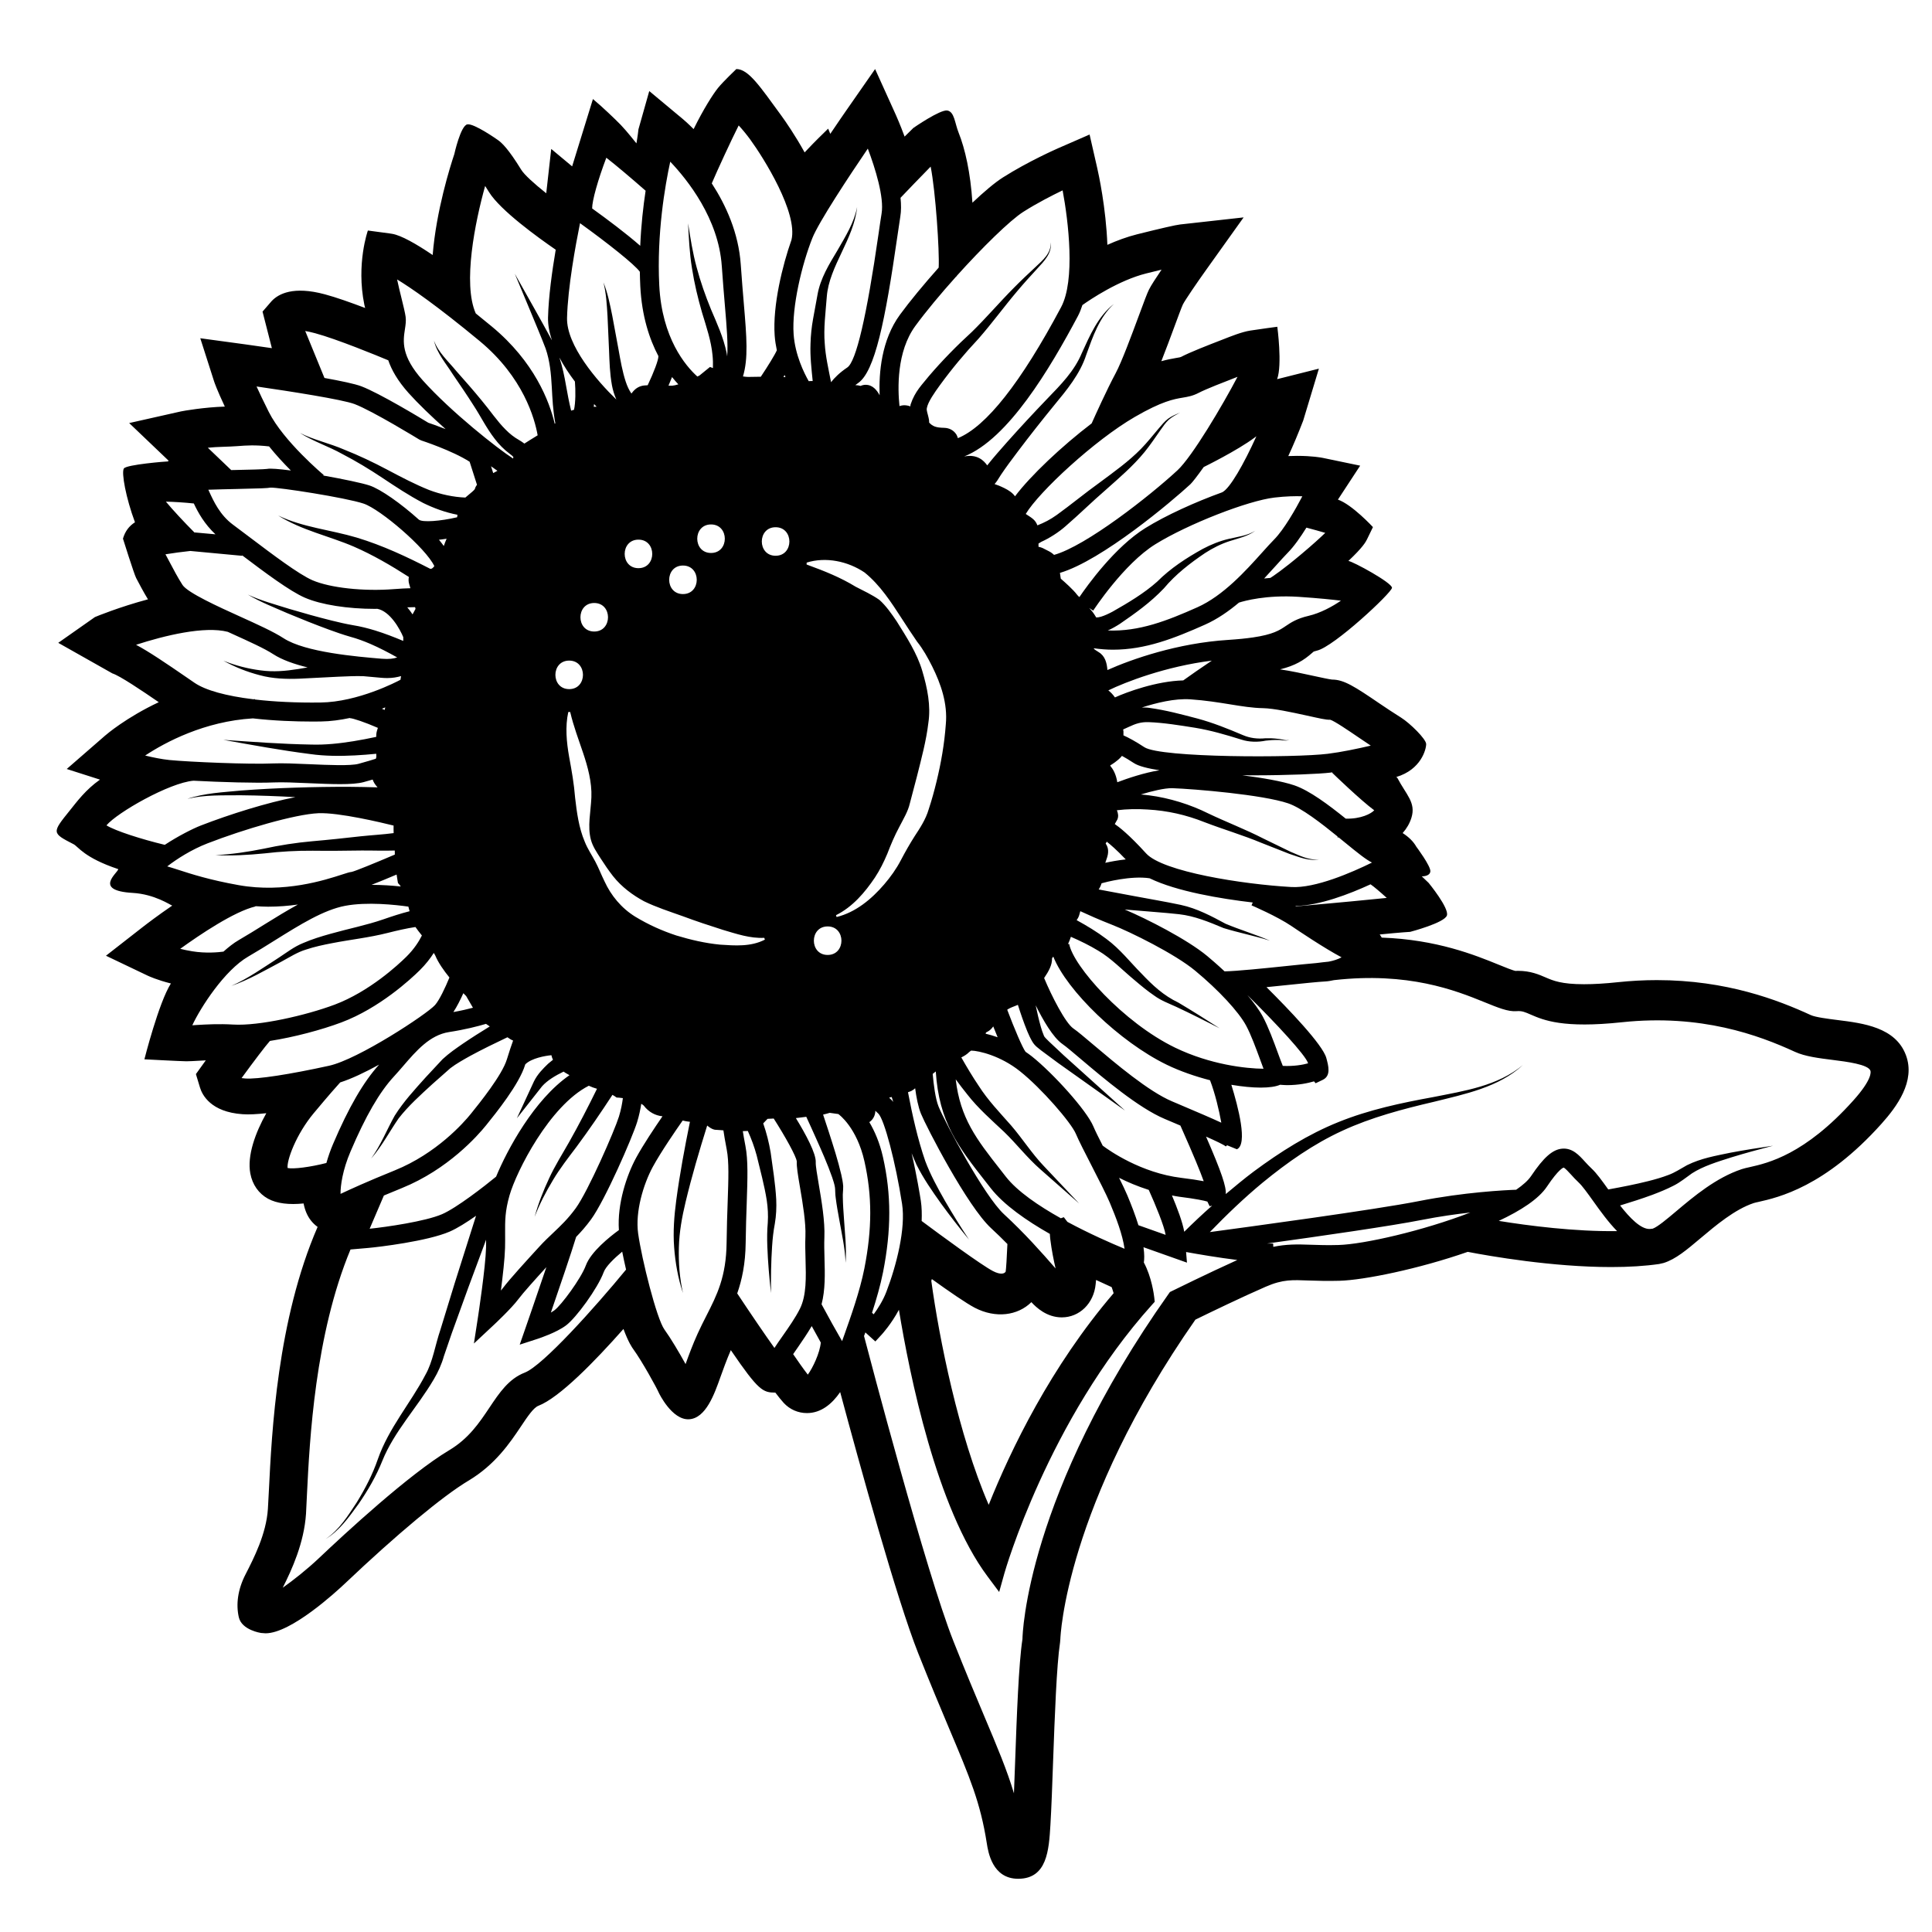 <?xml version="1.0" encoding="UTF-8"?>
<!-- Uploaded to: SVG Repo, www.svgrepo.com, Generator: SVG Repo Mixer Tools -->
<svg fill="#000000" width="800px" height="800px" version="1.1" viewBox="144 144 512 512" xmlns="http://www.w3.org/2000/svg">
 <path d="m649.09 423.63c-2.754-7.391-11.316-8.465-18.184-9.32-2.438-0.309-5.785-0.73-7.043-1.309-8.652-3.977-22.289-9.262-40.77-9.262-3.406 0-6.879 0.188-10.324 0.551-3.394 0.363-6.414 0.539-8.984 0.539-5.992 0-8.188-0.945-10.137-1.785-1.809-0.785-4.074-1.762-7.34-1.762-0.332 0-0.691 0.012-0.59 0.039-0.73-0.105-2.902-0.992-4.644-1.703-6.195-2.519-16.324-6.629-30.898-7.144-0.156-0.289-0.344-0.559-0.539-0.828 5.629-0.559 7.949-0.691 8.086-0.699 0 0 9.094-2.379 9.723-4.344 0.629-1.965-4.84-8.625-4.84-8.625-0.641-0.621-1.25-1.199-1.82-1.742 0 0 2.137 0.086 2.273-1.309 0.137-1.395-3.727-6.555-3.727-6.555-0.766-1.359-1.988-2.559-3.613-3.602 1.074-1.211 1.867-2.578 2.324-4.055 1.25-4.027-1.375-6.074-3.738-10.578-0.055-0.102-0.188-0.137-0.297-0.215 6.629-1.969 7.949-7.394 7.941-8.734-0.012-1.34-4.301-5.531-6.613-6.988s-4.004-2.59-5.656-3.707c-6.672-4.543-9.527-6.398-12.656-6.398h-0.02c-0.691-0.059-3.059-0.578-4.793-0.953-2.91-0.641-6.07-1.328-8.984-1.754 4.004-0.984 6.277-2.394 8.473-4.336 0.137-0.125 0.266-0.258 0.395-0.344 0-0.012 0.238-0.125 0.918-0.289 4.523-1.043 19.809-15.332 19.875-16.645 0.066-1.316-10.312-6.973-11.551-7.117 3.906-3.68 4.586-5.047 4.914-5.688l1.594-3.285s-5.512-5.969-9.281-7.285l5.894-8.996-9.879-2.055c-0.441-0.09-2.816-0.539-6.82-0.539-0.766 0-1.559 0.02-2.352 0.051 1.309-2.816 2.625-5.953 3.953-9.395l4.16-13.77-11.07 2.785c1.406-3.793 0.051-13.887 0.051-13.887s-4.852 0.645-7.144 1.008c-2.293 0.363-5.039 1.484-7.301 2.363-4.047 1.57-8.629 3.344-11.098 4.637-0.137 0.07-0.414 0.121-1.258 0.262-1.199 0.203-2.481 0.449-3.934 0.855 1.18-2.988 2.394-6.254 3.465-9.152 1.031-2.769 1.859-5.055 2.254-5.898 0.57-1.129 3.688-5.707 6.246-9.281l9.84-13.777-16.836 1.875c-1.18 0.133-5.019 1.012-11.426 2.613-2.684 0.676-5.356 1.668-7.844 2.785-0.363-9.824-2.352-18.895-2.684-20.332l-2.031-8.902-8.363 3.648c-0.316 0.141-7.898 3.465-14.621 7.734-2.188 1.395-5.019 3.805-8.062 6.68-0.527-7.969-1.91-14.176-3.688-18.633-0.984-2.457-1.082-5.477-2.969-5.793-1.891-0.316-8.988 4.613-8.988 4.613-0.57 0.535-1.387 1.344-2.328 2.297-1.211-3.273-2.242-5.57-2.332-5.773l-5.488-12.125-7.609 10.926c-0.734 1.055-2.324 3.359-4.266 6.242l-0.57-1.375-2.672 2.625c-0.543 0.539-1.965 1.965-3.559 3.672-2.469-4.449-4.984-8.133-6.379-10.031-5.34-7.281-8.469-12.062-11.719-12.062 0 0-3.445 3.273-4.828 4.973-1.379 1.699-3.91 5.691-6.492 10.941-1.621-1.621-2.715-2.539-2.816-2.625l-8.941-7.453-2.863 10.133c-0.141 1.414-0.535 3.727-0.535 3.727 0.008 0.008-2.688-3.391-4.184-4.926s-4.867-4.758-7.344-6.82l-5.512 17.844-5.543-4.621-1.32 11.75c-3.238-2.578-5.805-4.914-6.606-6.203-3.445-5.594-5.164-7.199-6.289-7.969 0 0-6.227-4.402-8.012-4.09s-3.457 7.894-3.457 7.894c-1.094 3.269-4.781 14.949-5.734 26.73-4.414-2.988-8.348-5.215-10.742-5.617l-0.676-0.105-5.75-0.77s-3.148 8.816-0.941 19.645c0.059 0.301 0.145 0.594 0.215 0.883-3.719-1.41-7.699-2.828-10.676-3.621-8.34-2.246-12.293-0.145-14.113 1.805l-2.402 2.777 2.473 9.684c-3.981-0.586-6.871-0.984-7.109-1.012l-11.863-1.613 3.652 11.406c0.133 0.402 0.766 2.258 2.852 6.707-5.402 0.156-11.023 1.137-11.613 1.273l-13.734 3.09 10.438 9.961c-0.055 0.07-0.105 0.137-0.152 0.207-0.414-0.012-10.969 0.828-11.688 1.863-0.719 1.039 0.551 7.875 2.938 14.262-1.562 0.992-2.606 2.371-3.184 4.336 0 0 2.941 9.387 3.5 10.449 0.871 1.652 1.926 3.664 3.129 5.637-7.566 2.016-13.629 4.516-14.051 4.695l-9.727 6.832 14.348 8.102c1.934 0.598 7.859 4.586 12.289 7.629-8.613 4.047-13.875 8.551-14.254 8.887l-10.133 8.816 8.812 2.816c-3.789 2.656-6.152 5.883-7.941 8.105-4.856 6.023-4.856 6.023 0.961 9.023 1.234 0.637 2.746 3.562 11.824 6.594-0.082 0.973-6.769 5.684 3.797 6.297 5.844 0.336 9.969 3.199 10.504 3.367-3.809 2.602-6.793 4.883-7.93 5.769l-9.633 7.516 11.027 5.266c0.309 0.145 2.519 1.168 6.184 2.086-3.219 5.027-7.023 20.098-7.023 20.098s9.859 0.523 11.117 0.523c0.887 0 2-0.07 3.32-0.145 0.562-0.031 1.18-0.07 1.832-0.102-0.141 0.195-0.293 0.402-0.441 0.609l-2.176 3.031 1.078 3.57c0.586 1.93 2.848 6.484 11.289 7.062 1.605 0.125 3.809 0 6.289-0.266-2.883 5.141-5.129 11.234-4.238 15.98 0.555 2.953 2.215 5.316 4.691 6.68 2.379 1.301 5.637 1.641 9.426 1.258 0.324 1.691 0.941 3.254 1.961 4.543 0.516 0.648 1.102 1.211 1.754 1.672-10.688 24.602-12.152 54.418-12.914 69.914-0.102 1.891-0.176 3.523-0.262 4.852-0.438 6.629-3.75 13.078-5.941 17.348-2.035 3.965-2.551 7.914-1.762 11.336 0.785 3.422 5.879 4.16 5.879 4.16l1.211 0.09c6.766 0 18.738-11.023 21.074-13.234 13.699-13 25.922-23.176 32.695-27.215 7.133-4.262 11.043-10.105 13.898-14.367 1.707-2.559 3.324-4.969 4.621-5.473 5.598-2.168 14.957-11.777 22.555-20.367 1.34 3.602 2.254 4.871 2.676 5.461 2.223 3.066 6.125 10.105 6.727 11.523 0 0 3.41 7.152 7.93 6.953 4.519-0.203 6.805-6.805 8.344-11.125 0.734-2.047 1.629-4.555 2.777-7.195 7.371 10.809 8.504 11.234 11.801 11.254 0.805 1.062 1.582 2.035 2.215 2.727 1.617 1.742 3.805 2.695 6.16 2.695h0.004c3.723 0 6.629-2.414 8.797-5.562 5.234 19.492 15.004 54.879 20.656 69.148 3.231 8.137 5.934 14.574 8.219 19.996 5.523 13.09 8.297 19.66 9.98 30.414 0.363 2.332 1.477 9.418 8.312 9.418h0.012c7.672-0.012 8.137-7.586 8.539-14.289 0.266-4.43 0.484-10.469 0.711-16.898 0.434-11.914 0.926-25.418 1.84-31.426l0.082-0.973c0.012-0.352 1.328-35.246 35.789-84.594 3.664-1.789 12.391-6.012 18.645-8.727 4.606-2.004 7.133-1.789 11.441-1.641 2.293 0.082 4.914 0.156 8.086 0.07 6.492-0.176 21.008-3.129 33.996-7.664 5.824 1.125 22.445 4.027 37.992 4.027 4.707 0 8.984-0.266 12.723-0.805l1.211-0.277c3.211-1.012 6.09-3.457 9.754-6.543 4.055-3.414 9.094-7.664 14.113-9.332 0.316-0.102 0.719-0.188 1.211-0.297 5.273-1.188 17.645-3.965 32.668-20.742 4.008-4.477 9.047-11.238 6.457-18.152zm-46.641 25.875c-3.789 0.797-7.609 1.426-11.355 3.273-1.867 1.031-3.25 1.988-4.969 2.609-1.684 0.648-3.492 1.16-5.316 1.621-3.473 0.875-7.027 1.559-10.602 2.211-1.652-2.312-3.09-4.316-4.434-5.562-0.645-0.598-1.203-1.219-1.734-1.789-1.562-1.723-3.305-3.664-5.996-3.465-2.559 0.188-4.953 2.293-8.281 7.25-0.816 1.211-2.207 2.43-3.965 3.641-2.938 0.102-13.785 0.641-25.789 3.012-11.586 2.293-45.723 6.906-55.383 8.207 4.422-4.574 9.055-9.023 13.969-13.09 6.535-5.356 13.504-10.262 21.145-13.766 7.672-3.543 15.941-5.727 24.273-7.672 8.195-2.047 17.141-3.82 23.578-9.742-6.711 5.578-15.547 6.856-23.84 8.508-8.414 1.535-16.914 3.324-24.992 6.586-8.125 3.254-15.527 7.961-22.496 13.121-2.555 1.91-4.984 3.953-7.426 5.984 0.176-1.879-1.078-5.719-5.223-15.23 2.664 1.18 4.695 2.144 5.238 2.609l0.348-0.309 2.586 1.055c2.949-1.27 0.352-11.23-1.465-17.086 2.871 0.484 5.562 0.746 7.793 0.746 2.227 0 4.004-0.258 5.133-0.754 0.613 0.039 1.25 0.102 1.82 0.102 3.109 0 5.594-0.539 7.168-1.004l0.418 0.504 1.895-0.906c2.231-1.074 1.512-3.699 0.938-5.805-0.984-3.562-10.066-13.008-15.852-18.758 1.727-0.168 3.602-0.363 5.613-0.574 4.172-0.43 7.965-0.828 9.934-0.934 0.754-0.039 1.551-0.176 2.344-0.352 19.68-2.227 32.184 2.715 39.781 5.805 3.656 1.484 6.352 2.609 8.609 2.418 1.461-0.117 2.262 0.266 3.769 0.918 3.391 1.465 8.531 3.688 24.18 2.016 20.934-2.211 36.18 3.406 45.816 7.844 2.664 1.23 6.394 1.691 9.996 2.144 3.734 0.473 9.383 1.18 10.004 2.852 0.121 0.332 0.5 2.293-4.527 7.898-12.883 14.379-22.676 16.582-27.387 17.645-0.906 0.195-1.637 0.371-2.18 0.551-6.848 2.281-12.707 7.234-17.418 11.199-2.402 2.023-4.863 4.098-6.176 4.574-0.242 0.031-0.504 0.051-0.746 0.082-2.379 0.117-5.309-2.902-7.906-6.227 2.871-0.875 5.75-1.789 8.602-2.84 1.84-0.699 3.68-1.438 5.5-2.371 1.84-0.898 3.531-2.324 4.934-3.293 2.984-1.93 6.762-3.066 10.383-4.223 3.672-1.133 7.391-2.137 11.109-3.109-3.816 0.562-7.621 1.16-11.418 1.875zm-29.906 20.75c-11.168 0.156-23.457-1.426-31.355-2.707 5.82-2.727 10.566-5.793 12.762-9.082 3.16-4.715 4.352-5.019 4.418-5.039 0.379 0.105 1.328 1.145 1.953 1.828 0.613 0.68 1.273 1.395 2.023 2.098 1.008 0.938 2.414 2.91 3.906 4.996 1.898 2.664 4 5.559 6.293 7.906zm-38.898-4.926c-12.434 4.82-28.25 8.434-34.949 8.609-2.938 0.09-5.344 0-7.453-0.07-3.531-0.137-6.469-0.145-9.812 0.559l-0.027-0.871c-0.488 0.012-1.023 0.012-1.594-0.012 14.082-1.949 32.938-4.656 41.176-6.289 4.5-0.883 8.836-1.492 12.66-1.926zm-171.14 12.238c-0.055-1.941-0.109-3.848-0.035-5.668 0.18-4.211-0.746-9.664-1.492-14.043-0.414-2.43-0.84-4.938-0.797-5.812 0.117-2.332-2.59-7.359-5.266-11.738 0.766-0.082 1.664-0.195 2.539-0.316 0.074-0.012 0.141-0.02 0.215-0.031 0.832 1.82 1.664 3.602 2.473 5.441 1.566 3.5 3.144 7.031 4.387 10.59 0.297 0.875 0.59 1.789 0.73 2.602 0.109 0.527 0.051 1.941 0.211 2.84 0.242 1.969 0.594 3.871 0.941 5.773 0.664 3.809 1.547 7.578 1.676 11.441 0.293-3.879-0.18-7.766-0.422-11.613-0.137-1.918-0.281-3.848-0.309-5.738-0.051-1.023 0.105-1.547 0.098-2.941-0.074-1.113-0.289-2.074-0.5-3.047-0.906-3.871-2.102-7.566-3.289-11.266-0.488-1.547-1.02-3.109-1.535-4.664 0.609-0.137 1.23-0.297 1.754-0.465 0.535 0.082 1.379 0.207 2.301 0.324v0.012c0.203 0.137 4.883 3.57 6.898 12.496 2.062 9.16 2.055 17.922-0.016 28.418-1.184 6-3.613 12.82-5.387 17.809-0.188 0.523-0.352 0.992-0.516 1.445-1.566-2.684-3.594-6.34-5.438-9.77 0.996-3.82 0.898-8.004 0.777-12.078zm-110.23-229.42c2.519 2.812 6.074 6.231 9.812 9.566-2.144-0.848-3.91-1.457-4.586-1.684-1.867-1.137-12.934-7.84-17.758-9.664-1.699-0.641-5.438-1.426-9.758-2.203l-5.098-12.445c0.664 0.109 1.527 0.293 2.637 0.59 5.789 1.562 16.559 6 19.371 7.176 0.867 2.527 2.461 5.398 5.379 8.664zm61.289-32.133c0.02 1.27 0.059 2.551 0.121 3.844 0.398 7.91 2.414 14.008 4.816 18.551h-0.023c0.047 0.938-1.199 4.242-2.836 7.684-0.66 0.02-1.25 0.074-1.707 0.211-1.234 0.359-1.977 1.152-2.606 1.988-0.613-0.898-1.098-1.926-1.492-3.117-0.891-2.691-1.395-5.621-1.93-8.613l-1.656-8.934c-0.605-2.961-1.195-5.984-2.332-8.797 0.742 2.938 0.898 5.949 1.082 8.953l0.402 9.047c0.117 3.004 0.195 6.098 0.77 9.27 0.223 1.215 0.613 2.504 1.16 3.769-5.047-4.867-13.238-14.316-13.059-21.637 0.195-8.047 2.273-19.316 3.441-25.09 7.254 5.223 14.496 10.957 15.848 12.871zm-12.641-16.777c-0.012-2.062 1.531-7.559 3.762-13.438 2.5 1.934 6.629 5.43 10.41 8.746-0.637 4.211-1.195 9.176-1.426 14.594-3.719-3.262-8.77-7.043-12.746-9.902zm12.277 95.332c-4.871 0-4.871-7.559 0-7.559s4.871 7.559 0 7.559zm-11.723 9.23c4.871 0 4.871 7.559 0 7.559-4.871-0.004-4.871-7.559 0-7.559zm-0.117-51.992c0.023-0.246 0.055-0.488 0.074-0.734 0.227 0.238 0.453 0.48 0.672 0.699-0.152 0.004-0.391 0.02-0.746 0.035zm-5-6.691c0.191 2.383 0.188 5.523-0.238 7.473-0.262 0.07-0.52 0.145-0.766 0.23-0.527-2.156-0.957-4.367-1.367-6.723-0.418-2.418-0.941-4.914-1.734-7.336 1.188 2.238 2.606 4.379 4.106 6.356zm-1.52 73.949c4.871 0 4.871 7.559 0 7.559-4.871-0.004-4.871-7.559 0-7.559zm-4.32 137.71c1.84-3.098 4.035-5.906 6.246-8.836 3.332-4.488 6.473-9.105 9.539-13.793 0.309 0.176 0.523 0.316 0.527 0.316l0.574 0.395 0.684 0.039c0.293 0.02 0.645 0.082 0.977 0.117-0.16 1.281-0.469 3.031-1.039 4.883-1.148 3.707-8.156 19.75-11.445 24.285-2.062 2.828-3.981 4.637-6.004 6.555-1.188 1.125-2.363 2.231-3.617 3.602-3.324 3.633-7.879 8.602-9.656 10.973-0.16 0.215-0.352 0.453-0.562 0.699 0.508-3.926 1.023-8.465 1.098-11.273 0.035-1.375 0.031-2.602 0.02-3.75-0.02-3.481-0.035-6 1.168-10.203 1.809-6.328 10.594-23.754 21.004-29.051 0.734 0.332 1.465 0.609 2.176 0.805-2.336 4.762-4.777 9.508-7.394 14.133-1.758 3.117-3.754 6.246-5.285 9.574-1.551 3.316-2.891 6.723-3.844 10.223 1.297-3.394 2.977-6.613 4.836-9.691zm-15.051-0.949c-3.09 2.539-10.453 8.266-14.309 9.941-4.465 1.93-14.898 3.414-19.195 3.859l3.769-8.805c1.414-0.598 2.992-1.25 4.793-1.98 12.195-4.949 20.059-13.863 22.27-16.602 2.637-3.266 8.812-10.914 10.363-16.043 0.016-0.051 0.031-0.09 0.047-0.137 1.617-1.621 5.269-2.273 6.922-2.418 0.105 0.414 0.211 0.816 0.414 1.211-0.422 0.363-0.898 0.691-1.316 1.074-1.359 1.309-2.769 2.727-3.707 4.613l-4.535 9.801 6.676-8.473c1.414-1.582 3.523-2.828 5.699-3.883 0.277 0.188 0.555 0.402 0.828 0.527 0.18 0.09 0.492 0.289 0.734 0.422-9.375 6.473-16.488 19.727-19.453 26.891zm-2.68-40.492c0.312 0.227 0.648 0.453 1.008 0.68-2.41 1.477-4.797 2.984-7.152 4.586-1.812 1.258-3.598 2.469-5.359 4.098l-4.469 4.801c-2.898 3.231-5.856 6.422-8.223 10.176-2.144 3.848-3.703 7.844-6.238 11.348 2.852-3.231 4.887-7.195 7.281-10.637 2.578-3.316 5.801-6.207 8.953-9.094l4.777-4.223c1.523-1.16 3.422-2.231 5.254-3.25 3.211-1.742 6.539-3.356 9.859-4.934 0.52 0.383 1.027 0.691 1.5 0.875-0.469 1.301-1.027 2.934-1.648 4.977-1.27 4.18-7.219 11.551-9.551 14.445-1.926 2.383-9.07 10.488-20.152 14.977-7.688 3.117-11.684 4.977-14.07 6.09-0.105 0.051-0.211 0.102-0.312 0.137-0.02-2.211 0.551-6.309 2.637-11.199 4.019-9.438 7.688-15.773 11.543-19.938 0.816-0.887 1.629-1.82 2.449-2.777 3.461-4.016 7.031-8.168 12.102-8.961 4.254-0.656 7.625-1.523 9.812-2.176zm-8.637-3.129c0.953-1.457 1.875-3.285 2.641-4.996 0.309 0.316 0.562 0.578 0.746 0.754l1.797 3.098c-1.438 0.379-3.176 0.785-5.184 1.145zm9.98-144.64c0.594 0.434 1.16 0.836 1.691 1.199-0.395 0.211-0.77 0.418-1.117 0.609zm15.102-39.457c-0.051 2 0.363 4.047 1.031 6.074-1.508-2.828-3.043-5.508-4.57-8.266l-5.269-9.375 4.137 9.926c1.344 3.289 2.805 6.664 4.031 9.895 1.113 3.219 1.445 6.637 1.633 10.172 0.168 3.047 0.309 6.359 0.941 9.609-0.051 0.055-0.105 0.109-0.156 0.172-1.406-5.945-5.387-16.438-16.676-25.789-1.449-1.203-2.867-2.352-4.258-3.473-3.496-7.91-0.176-24.242 2.488-33.773 0.312 0.473 0.648 1.012 1.023 1.617 2.988 4.852 13.07 12.105 17.68 15.277-0.961 5.68-1.898 12.43-2.035 17.934zm-18.102 6.285c11.574 9.594 14.586 20.602 15.352 24.965-1.5 0.918-2.648 1.629-3.516 2.195-0.523-0.398-1.031-0.719-1.406-0.938-1.352-0.762-2.453-1.641-3.586-2.785-2.242-2.227-4.106-5.062-6.348-7.727-2.168-2.648-4.418-5.203-6.672-7.738-2.121-2.602-4.777-4.922-5.949-8.098 0.789 3.359 3.176 6.031 4.957 8.871 1.918 2.801 3.828 5.594 5.621 8.434 1.805 2.766 3.309 5.859 5.535 8.734 1.074 1.422 2.481 2.863 3.965 3.953 0.453 0.336 0.734 0.586 0.957 0.816-0.012 0.152-0.059 0.297-0.051 0.449-4.086-2.606-16.496-12.398-23.965-20.742-5.801-6.481-5.199-10.383-4.719-13.523 0.176-1.133 0.336-2.207 0.191-3.301-0.141-1.043-0.605-2.941-1.125-5.055-0.324-1.301-0.789-3.199-1.137-4.852 3.629 2.199 10.598 6.981 21.895 16.34zm-33.172 16.688c4.727 1.785 17.035 9.324 17.16 9.402l0.539 0.246c0.086 0.031 8.148 2.656 12.797 5.637l1.953 6.109c-0.293 0.379-0.488 0.75-0.574 1.137-0.191 0.324-1.078 1.047-1.605 1.48-0.316 0.258-0.625 0.508-0.91 0.766-3.148-0.125-6.539-0.84-9.617-2.012-3.691-1.477-7.406-3.43-11.082-5.379-3.707-1.969-7.543-3.785-11.441-5.332-3.848-1.668-8.031-2.551-11.703-4.402 3.516 2.242 7.562 3.527 11.184 5.551 3.691 1.914 7.227 4.051 10.676 6.352 3.488 2.316 6.957 4.641 10.832 6.664 2.883 1.41 5.848 2.492 9.062 3.117-0.031 0.207-0.055 0.434-0.086 0.66-4.5 1.055-9.168 1.387-10.113 0.648l-0.004 0.004c-4.769-4.297-10.152-8.086-13.094-9.07-1.93-0.641-6.996-1.707-12.262-2.641l0.117-0.137c-0.105-0.09-10.672-8.953-14.566-16.738-1.457-2.902-2.492-5.106-3.231-6.727 8.684 1.258 22.723 3.438 25.969 4.664zm24.395 35.688c-0.312 0.715-0.559 1.387-0.742 1.926-0.418-0.551-0.789-1.09-1.285-1.656 0.691-0.07 1.355-0.168 2.027-0.27zm-23.754-0.289c-7.07-2.106-14.312-2.707-20.887-5.863 6.184 3.91 13.547 5.438 20.059 8.242 5.047 2.195 9.898 5.023 14.582 8.039-0.125 0.613-0.125 1.273 0.125 2.031 0.086 0.262 0.188 0.621 0.281 0.953-1.18 0.031-2.586 0.102-4.383 0.238-8.035 0.637-16.898-0.336-21.574-2.352-3.633-1.57-10.746-6.953-16.465-11.273-1.633-1.234-3.188-2.414-4.59-3.449-3.473-2.57-5.129-6.191-6.34-8.836-0.066-0.145-0.133-0.293-0.195-0.43 2.293-0.086 5.164-0.145 7.402-0.195 6.398-0.141 8.383-0.211 9.02-0.363 2.172-0.109 19.957 2.648 24.707 4.231 4.469 1.484 16.566 11.855 18.766 16.582-0.262 0.328-0.516 0.57-0.727 0.664-0.09 0.039-0.242 0.023-0.363 0.039-6.273-3.223-12.602-6.188-19.418-8.258zm15.512 18.887c-0.215 0.398-0.488 0.902-0.781 1.449-0.414-0.625-0.875-1.246-1.395-1.867 0.848-0.035 1.527-0.051 2.07-0.051 0.031 0.152 0.074 0.344 0.105 0.469zm-33.84 1.184c3.602 1.508 7.231 2.957 10.918 4.312 1.848 0.672 3.691 1.324 5.644 1.883 1.84 0.5 3.551 1.137 5.297 1.883 2.422 1.047 4.801 2.293 7.129 3.594-0.883 0.312-2.176 0.516-4.09 0.348-6.59-0.555-20.293-1.707-26.027-5.441-2.629-1.715-6.961-3.672-11.547-5.75-5.531-2.504-13.891-6.289-15.234-8.375-1.258-1.953-2.371-4.086-3.336-5.91-0.438-0.84-0.828-1.566-1.176-2.203 1.926-0.324 4.516-0.66 6.59-0.883l13.723 1.285 0.012-0.121c6.019 4.551 12.629 9.496 16.629 11.227 4.348 1.875 11.375 2.957 18.574 2.957 0.203 0 0.402-0.02 0.598-0.02 3.391 0.645 5.984 5.332 6.891 7.508v1.008c-2.445-1.027-4.902-1.98-7.453-2.769-1.91-0.586-3.926-1.094-5.894-1.406-1.844-0.316-3.734-0.762-5.602-1.219-3.754-0.934-7.496-1.98-11.227-3.09-3.699-1.168-7.488-2.168-11.012-3.797 3.359 2.008 7.027 3.414 10.594 4.981zm-4.965-44.25c1.906 2.371 3.934 4.543 5.777 6.383-3.09-0.402-5.512-0.605-6.324-0.418-0.734 0.117-4.906 0.207-8.258 0.281-0.438 0.012-0.82 0.02-1.234 0.023-1.547-1.48-4.07-3.894-6.191-5.918 2.519-0.277 5.359-0.23 7.934-0.434 2.273-0.18 4.644-0.34 8.297 0.082zm-14.207 23.297-5.684-0.516 0.043-0.039c-2.684-2.695-5.664-5.894-7.496-8.105 2.106 0.039 4.934 0.227 7.402 0.484 1.141 2.445 2.848 5.481 5.734 8.176zm3.266 25.844c0.387 0.176 0.75 0.344 1.148 0.523 4.402 1.996 8.566 3.875 10.871 5.379 2.352 1.531 5.594 2.656 9.129 3.527l-2.434 0.418c-3.371 0.539-6.637 0.832-10.004 0.363-3.344-0.422-6.688-1.281-9.871-2.559 3.008 1.672 6.242 2.961 9.629 3.84 3.371 0.926 7.039 1.066 10.484 0.922l10.316-0.523c2.195-0.086 4.508-0.211 6.613-0.145 1.742 0.168 3.402 0.316 4.82 0.434 0.543 0.047 1.059 0.07 1.551 0.07 1.449 0 2.625-0.223 3.668-0.523-0.074 0.48-0.125 0.812-0.156 0.973-0.953 0.516-11.25 5.906-21.18 6.031-6.465 0.086-12.312-0.207-17.375-0.797l-0.004-0.102c-0.156 0.004-0.309 0.031-0.465 0.035-7.148-0.871-12.641-2.359-15.582-4.379l-1.848-1.27c-5.727-3.941-10.258-7.004-13.621-8.785 7.582-2.465 18.141-5.027 24.309-3.434zm45.84 67.488c-2.172-0.238-4.887-0.434-7.742-0.441 1.961-0.766 4.273-1.719 6.641-2.727 0.121 0.898 0.223 1.48 0.238 1.547l0.125 0.707 0.48 0.535c0.078 0.086 0.168 0.234 0.258 0.379zm-4.109-47.469c-0.07 0.215-0.109 0.449-0.152 0.68-0.242-0.109-0.492-0.215-0.734-0.324 0.316-0.121 0.586-0.238 0.887-0.355zm-19.895 12.367c3.891 0.555 7.957 0.562 11.863 0.359 1.891-0.102 3.769-0.246 5.648-0.434l0.02 0.766c0.004 0.125-0.055 0.328-0.137 0.551-0.867 0.277-2.281 0.711-4.559 1.34-2.133 0.586-8.125 0.324-12.953 0.109-3.699-0.16-7.195-0.312-9.793-0.203-6.082 0.289-22.184-0.395-27.379-0.906-2.055-0.207-4.414-0.695-6.445-1.188 5.367-3.543 15.715-9.07 28.551-9.848 5.559 0.637 11.199 0.84 15.73 0.84 0.789 0 1.547-0.004 2.262-0.016 2.625-0.035 5.234-0.406 7.723-0.934l0.012 0.055c0.832 0.023 3.981 1.082 7.394 2.57-0.176 0.535-0.359 1.074-0.406 1.637-0.02 0.266-0.016 0.5-0.031 0.75-2.004 0.43-4.027 0.82-6.039 1.148-3.777 0.605-7.477 1.012-11.309 0.887-7.684-0.133-15.434-0.711-23.16-1.246 7.644 1.367 15.254 2.777 23.008 3.762zm-30.914 7.066c7.098 0.379 16.668 0.664 21.23 0.457 2.379-0.102 5.758 0.039 9.344 0.203 2.934 0.125 5.785 0.25 8.273 0.25 2.578 0 4.769-0.137 6.242-0.539 0.934-0.258 1.684-0.473 2.379-0.676 0.23 0.68 0.648 1.375 1.309 2.066-2.481-0.09-4.926-0.105-7.406-0.141-4.816-0.02-9.617 0.059-14.414 0.215-4.797 0.16-9.594 0.398-14.379 0.77-4.758 0.469-9.633 0.664-14.199 2.195 4.648-1.117 9.488-0.887 14.242-0.941 4.769 0.047 9.543 0.23 14.305 0.492 0.023 0 0.047 0.004 0.07 0.004-7.402 1.422-17.355 4.523-25.094 7.531-2.062 0.801-5.984 2.777-9.523 5.109-6.211-1.496-13.078-3.691-15.453-5.164 2.816-3.375 16.664-11.301 23.074-11.832zm3.727 16.594c9.582-3.719 23.184-7.719 29.363-7.981 5.461-0.223 16.812 2.504 19.926 3.273-0.016 0.648-0.004 1.316 0.016 2-2.797 0.371-5.691 0.527-8.691 0.84-4.383 0.488-8.508 0.941-12.871 1.316-4.316 0.383-8.672 1.059-12.883 1.98-4.195 0.84-8.465 1.496-12.773 1.691 4.312 0.223 8.645-0.016 12.965-0.449 4.289-0.504 8.52-0.742 12.809-0.711 4.254 0.059 8.727 0.004 12.938-0.055 2.832-0.02 5.789 0.105 8.805 0.004 0 0.359 0 0.719 0.016 1.074-5.332 2.277-10.543 4.402-11.445 4.594-0.559 0.051-1.203 0.262-2.484 0.676-4.606 1.492-15.371 4.984-27.441 2.832-7.703-1.375-12.5-2.926-16.008-4.062-1.094-0.352-2.062-0.664-2.938-0.91 2.555-1.973 6.402-4.449 10.699-6.113zm12.676 16.73-0.016-0.074c1.145 0.074 2.289 0.137 3.391 0.137 2.797 0 5.43-0.23 7.879-0.57-2.871 1.578-5.777 3.344-8.766 5.211-2.289 1.426-4.59 2.867-6.902 4.203-1.355 0.781-2.715 1.867-4.062 3.062-1.281 0.172-4.629 0.508-8.277-0.09-1.184-0.195-2.246-0.422-3.176-0.656 5.16-3.723 14.332-9.914 19.93-11.223zm-1.883 13.266c2.363-1.367 4.715-2.832 7.043-4.293 6.637-4.141 12.902-8.055 18.609-9.141 5.82-1.102 13.348-0.277 16.762 0.211 0.117 0.414 0.223 0.816 0.324 1.219-2.394 0.613-4.715 1.375-6.906 2.137-4.481 1.559-9.344 2.508-14.125 3.863-2.394 0.672-4.793 1.402-7.125 2.41-2.414 0.961-4.438 2.551-6.449 3.863-4.121 2.644-8.148 5.543-12.641 7.516 4.672-1.602 8.941-4.141 13.297-6.438 2.207-1.188 4.219-2.508 6.473-3.18 2.258-0.754 4.629-1.266 7.023-1.719 4.781-0.934 9.664-1.441 14.621-2.695 2.523-0.637 4.961-1.203 7.379-1.57 0.465 0.68 1.023 1.387 1.656 2.172 0.02 0.02 0.035 0.051 0.055 0.074-0.711 1.438-1.969 3.516-4.141 5.656-2.133 2.102-9.793 9.219-18.988 12.676-7.621 2.852-20.035 5.68-26.848 5.273-3.883-0.227-7.25-0.031-9.707 0.117-0.371 0.02-0.777 0.039-1.16 0.07 2.176-4.668 8.504-14.555 14.848-18.223zm5.719 22.375c6.484-1.012 13.664-2.934 18.922-4.902 10.125-3.797 18.449-11.523 20.758-13.801 1.629-1.605 2.832-3.188 3.75-4.621 0.125 0.246 0.316 0.484 0.418 0.734 0.781 1.875 2.238 3.941 3.727 5.777-1.137 2.766-2.672 6.012-3.82 7.301-2.16 2.414-20.359 14.395-28.082 16.086-10.484 2.301-18.992 3.613-22.199 3.375-0.371-0.031-0.699-0.059-0.984-0.105 3.156-4.324 6.332-8.527 7.512-9.844zm11.629 19.129c4.035-4.84 6.156-7.215 6.996-8.137 2.969-0.945 6.613-2.684 10.312-4.715-4.156 4.594-8.051 11.297-12.219 21.078-0.68 1.594-1.266 3.285-1.75 4.988-4.289 1.094-8.762 1.664-10.281 1.328-0.254-2.004 2.231-8.895 6.941-14.543zm-1.816 101.16c0.715-14.566 2.117-42.371 11.547-65.023l4.621-0.402c2.875-0.246 15.785-1.797 21.66-4.336 1.977-0.855 4.516-2.457 6.988-4.191l-5.668 17.891-3.777 12.309c-1.395 4.074-2.012 8.504-3.969 11.934-3.863 7.422-9.73 14.082-12.629 22.414-1.371 3.984-3.356 7.805-5.586 11.426-2.316 3.531-4.656 7.289-8.23 9.684 3.707-2.223 6.246-5.894 8.758-9.34 2.434-3.551 4.621-7.281 6.246-11.336 3.144-7.836 9.211-14.09 13.648-21.629 1.129-1.879 2.121-4.098 2.684-6.141l2.074-6.039 4.367-12.066 4.746-12.773c0 0.672 0.004 1.301-0.012 2.055-0.137 5.356-2.098 18.137-2.109 18.262l-1.109 7.195 5.316-4.969c0.191-0.176 4.613-4.316 6.445-6.762 1.316-1.754 4.566-5.356 7.438-8.504-2.469 7.32-5.356 15.617-5.394 15.742l-1.668 4.793 4.82-1.566c0.492-0.168 4.902-1.621 7.453-3.531 2.66-1.988 8.383-9.777 10-14.152 0.523-1.426 2.664-3.551 4.887-5.391 0.281 1.414 0.629 3.043 1.023 4.75-8.191 9.969-22.066 25.449-26.84 27.297-4.258 1.652-6.731 5.344-9.352 9.262-2.707 4.047-5.5 8.219-10.691 11.316-10.637 6.359-27.648 22.094-34.465 28.555-3.211 3.043-6.856 5.906-9.637 7.875 2.414-4.781 5.656-11.859 6.168-19.602 0.066-1.363 0.152-3.055 0.246-5.004zm82.672-70.164c-2.469 1.797-7.41 5.738-8.758 9.367-1.305 3.523-6.516 10.539-8.297 11.863-0.281 0.215-0.613 0.422-0.973 0.629 2.156-6.258 5.527-16.148 6.699-20.051 1.281-1.309 2.594-2.785 3.969-4.664 3.699-5.09 10.906-21.617 12.188-25.762 0.551-1.785 0.887-3.465 1.098-4.852 0.25 0.168 0.543 0.324 0.691 0.516 1.266 1.652 3.004 2.602 4.934 2.797-2.055 2.984-5.144 7.598-7.008 11.039-2.492 4.609-5.016 12.18-4.543 19.117zm8.973-16.734c2.152-3.965 6.207-9.848 7.926-12.297 0.656 0.168 1.293 0.266 1.93 0.332-1.402 6.906-2.695 13.816-3.629 20.812-0.543 4.098-0.875 8.277-0.559 12.438 0.309 4.133 1.031 8.227 2.336 12.121-0.902-3.996-1.195-8.098-1.078-12.141 0.105-4.047 0.832-8.02 1.777-11.965 1.629-6.82 3.629-13.566 5.723-20.27 1.32 1.113 2.07 1.145 2.523 1.145 0.191 0.02 0.535 0.039 1.047 0.07 0.211 0.02 0.48 0.039 0.73 0.059 0.168 1.16 0.438 2.816 0.887 5.129 0.613 3.168 0.457 7.672 0.238 13.926-0.109 3.148-0.238 6.711-0.281 10.734-0.105 9.023-2.543 13.816-5.367 19.367-0.762 1.496-1.535 3.023-2.273 4.644-1.367 3.004-2.422 5.894-3.231 8.137-1.699-3.078-3.949-6.867-5.598-9.148-2.066-2.852-6.019-18.617-6.973-25.469-0.797-5.742 1.371-12.988 3.871-17.625zm17.836-58.91c-3.965-0.383-7.812-1.289-11.594-2.43-3.762-1.238-7.356-2.84-10.902-4.992-3.68-2.273-6.402-5.617-8.113-9.332-0.891-1.797-1.566-3.602-2.465-5.281-0.867-1.637-2.031-3.336-2.777-5.223-1.602-3.75-2.125-7.934-2.555-11.617-0.289-3.699-0.887-7.09-1.602-10.957-0.664-3.785-1.074-7.918-0.215-11.812l0.504-0.016c0.898 3.82 2.215 7.246 3.438 10.898 1.199 3.562 2.352 7.719 2.18 11.734-0.168 3.961-1.078 7.629-0.133 11.211 0.473 1.777 1.508 3.285 2.578 4.953 1.047 1.637 2.152 3.246 3.293 4.711 2.273 2.871 5.234 5.043 8.188 6.641 3.184 1.57 6.805 2.731 10.305 3.981 3.508 1.309 7.074 2.488 10.645 3.621 3.578 1.055 7.195 2.297 10.934 2.106l0.176 0.473c-3.727 1.938-7.992 1.59-11.883 1.332zm14.719-103.06c-4.871 0-4.871-7.559 0-7.559s4.879 7.559 0 7.559zm2.078-47.398c0.105-0.168 0.207-0.332 0.312-0.5 0.082 0.188 0.156 0.398 0.23 0.574-0.172-0.031-0.352-0.055-0.543-0.074zm-2.324-10.965c0.098 1.359 0.312 2.656 0.574 3.914-0.516 1.184-2.352 4.172-4.246 7.008-1.203 0.016-2.387 0.031-3.352 0.051-0.395 0-0.871-0.055-1.375-0.133 1.422-4.793 0.992-10.242 0.227-19.27-0.25-2.988-0.539-6.402-0.812-10.359-0.578-8.438-3.965-15.816-7.684-21.531 1.316-3.133 5.34-11.836 7.129-15.352 0.883 0.934 2.023 2.309 3.019 3.664 3.648 4.992 12.707 19.496 10.973 26.668-2.352 6.648-5.016 17.367-4.453 25.34zm-14.016-18.445c0.277 3.988 0.562 7.43 0.82 10.438 0.516 6.051 0.848 10.211 0.613 13.531-0.055-0.312-0.086-0.629-0.152-0.941-0.84-4.125-2.613-7.91-4.133-11.496-1.48-3.617-2.797-7.344-3.809-11.156-1.043-3.805-1.656-7.723-2.266-11.656 0.191 3.965 0.387 7.957 1.031 11.914 0.621 3.965 1.543 7.871 2.672 11.75 1.176 3.871 2.414 7.5 2.769 11.254 0.121 1.152 0.145 2.297 0.109 3.426l-0.781-0.289-2.805 2.281c-0.156 0.082-0.367 0.176-0.539 0.258-3.125-2.82-9.395-10.156-10.098-24.188-0.684-13.695 1.535-26.426 2.91-32.754 4.582 4.812 12.793 15.086 13.656 27.629zm-2.848 76.07c-4.871 0-4.871-7.559 0-7.559 4.871 0.004 4.871 7.559 0 7.559zm-7.438 3.332c4.871 0 4.871 7.559 0 7.559s-4.871-7.559 0-7.559zm-3.836-47.676c0.328-0.742 0.641-1.508 0.941-2.277 0.574 0.727 1.133 1.359 1.672 1.934-0.625 0.191-1.184 0.324-1.605 0.352-0.332 0.027-0.672-0.012-1.008-0.008zm20.395 201.52c-0.332-1.715-0.539-2.941-0.699-3.953 0.488-0.012 0.938-0.02 1.324-0.051 0.945 2.074 1.754 4.281 2.348 6.484 0.945 3.914 2.062 7.992 2.672 11.895 0.293 1.98 0.402 3.953 0.273 5.945-0.188 2.035-0.195 4.211-0.121 6.258 0.152 4.152 0.516 8.266 0.969 12.367-0.035-4.121 0.02-8.258 0.293-12.348 0.137-2.066 0.344-4.016 0.734-6.062 0.359-2.098 0.457-4.262 0.363-6.387-0.238-4.301-0.918-8.289-1.48-12.469-0.449-2.621-1.082-5.164-1.969-7.691 0.418-0.414 0.82-0.836 1.145-1.199 0.457-0.02 1.043-0.051 1.641-0.082 3.043 4.762 5.992 10.055 6.109 11.375-0.066 1.359 0.266 3.406 0.863 6.898 0.707 4.152 1.582 9.32 1.426 12.988-0.086 1.93-0.023 3.965 0.031 6.031 0.137 4.707 0.277 9.582-1.484 13.109-1.18 2.363-2.977 4.922-4.559 7.184-0.848 1.199-1.586 2.262-2.195 3.211-2.402-3.356-6.258-9.012-9.863-14.453 1.258-3.613 2.172-7.824 2.238-13.359 0.047-3.984 0.172-7.508 0.281-10.617 0.219-6.594 0.383-11.336-0.34-15.074zm41.098-251.3c1.613-1.688 5.309-5.551 7.984-8.266 1.305 6.59 2.367 22.434 2.125 26.766-3.949 4.445-7.629 8.891-10.254 12.473-4.934 6.731-5.621 15.473-5.394 21.352-0.707-1.34-1.855-2.766-3.691-2.766-0.469 0-0.922 0.102-1.352 0.293-0.348-0.117-0.863-0.188-1.395-0.211 0.227-0.172 0.434-0.332 0.695-0.516 4.488-3.031 7.227-16.547 10.438-38.863 0.316-2.215 0.586-4.047 0.785-5.269 0.25-1.488 0.242-3.199 0.059-4.992zm93.316 116.52c-1.75 0.258-3.875 0.473-6.519 0.645-13.383 0.855-25.426 5.066-31.973 7.981-0.137-1.898-0.621-3.723-2.293-4.727-0.801-0.473-1.266-0.828-1.316-0.973 0.016-0.023 0.023-0.035 0.039-0.059 1.719 0.23 3.406 0.371 5.031 0.371 8.66 0 16.27-3.019 24.414-6.641 3.266-1.461 6.258-3.547 8.992-5.84 1.406-0.449 7.203-2.082 15.82-1.527 5.562 0.371 8.914 0.742 11.203 1.012-2.258 1.559-5.465 3.305-8.602 4.031-3.09 0.715-4.66 1.77-6.039 2.699-1.641 1.109-3.34 2.242-8.734 3.027v-0.004c-0.004-0.004-0.016 0.004-0.023 0.004zm32.219 45.797c-0.82 0.91-3.559 2.328-7.547 2.215-4.543-3.656-9.609-7.461-13.633-8.828-3.238-1.098-8.465-1.988-13.816-2.672 0.957 0.012 1.926 0.02 2.867 0.02 9.336 0 17.738-0.379 20.461-0.715 0.02 0 0.246-0.035 0.613-0.09l-0.105 0.105c0.324 0.328 7.633 7.375 11.16 9.965zm-51.141 97.406c-10.641-1.301-19.039-7.195-20.816-8.531-1.059-2.074-1.984-3.926-2.473-5.098-1.82-4.328-10.746-14.141-16.328-18.582-0.539-0.434-1.094-0.805-1.641-1.188-0.828-1.074-2.988-6.191-4.863-11.148 0.059-0.039 0.117-0.105 0.176-0.137 0.711-0.414 1.402-0.672 2.023-0.906 0.203-0.082 0.418-0.168 0.629-0.258 0.75 2.363 1.547 4.707 2.504 7.043 0.383 0.887 0.754 1.754 1.328 2.715 0.699 1.199 1.684 1.762 2.332 2.324l4.418 3.273 17.82 12.664-16.219-14.609-3.953-3.707c-0.66-0.672-1.25-1.168-1.367-1.613-0.289-0.648-0.559-1.484-0.797-2.312-0.52-1.828-0.953-3.738-1.355-5.668 1.918 3.879 4.594 8.539 7.106 10.281 0.996 0.691 2.75 2.188 4.949 4.047 6.047 5.117 15.184 12.852 22.121 15.785l1.723 0.73c0.812 0.344 1.637 0.699 2.457 1.043 0.09 0.188 0.145 0.332 0.246 0.551 3.293 7.402 5.047 11.707 5.93 14.188-1.531-0.297-3.477-0.582-5.949-0.887zm6.922 6.289 0.605 1.238 0.656-0.168c-2.523 2.223-4.984 4.535-7.394 6.926-0.402-2.469-1.898-6.402-3.254-9.621 0.625 0.105 1.215 0.258 1.859 0.332 4.602 0.574 6.656 1.035 7.527 1.293zm-85.969-11.781c-0.875-3.894-2.231-6.926-3.617-9.27 1.02-0.68 1.578-1.82 1.602-3.023 0.266 0.258 0.457 0.484 0.777 0.746 1.594 1.535 4.594 12.938 6.297 23.93 1.012 6.523-1.48 16.312-4.156 23.301-0.906 2.371-2.293 4.508-3.359 5.965l-0.441-0.402c1.137-3.5 2.215-7.227 2.918-10.758 2.207-11.211 2.199-20.617-0.02-30.488zm-12.289-63.633-0.16-0.48c4.422-2.215 7.664-6.035 10.324-9.992 1.328-2.023 2.363-4.121 3.289-6.324 0.871-2.277 1.918-4.766 3.129-7.012 1.219-2.352 2.328-4.172 2.816-6.258l1.879-7.141c1.195-4.758 2.488-9.531 3.043-14.254 0.684-4.484-0.242-9.168-1.641-13.844-1.375-4.625-4.125-8.848-6.766-13.074-1.379-2.035-2.848-4.133-4.578-5.668-1.965-1.387-4.266-2.43-6.297-3.492-3.969-2.422-8.07-4.082-12.992-5.879l0.023-0.504c5.062-1.582 10.891-0.379 15.336 2.613 4.172 3.371 7.098 7.965 9.785 12.098 1.371 2.098 2.727 4.219 4.141 6.246 1.594 1.984 2.863 4.297 4.012 6.578 2.258 4.539 4.125 9.809 3.598 15.324-0.379 5.231-1.258 10.23-2.457 15.16-0.598 2.465-1.266 4.902-2.062 7.305-0.797 2.781-2.449 5.211-3.723 7.16-1.309 2.066-2.457 4.066-3.648 6.34-1.195 2.312-2.766 4.504-4.445 6.457-3.352 3.902-7.566 7.414-12.605 8.641zm-2.371 10.055c-4.871 0-4.871-7.559 0-7.559s4.871 7.559 0 7.559zm57.211 55.863c-3.109-3.266-5.543-7.133-8.59-10.676-3.141-3.562-6.117-6.641-8.57-10.469-1.648-2.438-3.168-4.988-4.629-7.559 0.75-0.371 1.449-0.797 2.012-1.359 0.168-0.168 0.395-0.309 0.594-0.453 2.074 0.031 7.805 1.375 12.922 5.461 5.691 4.516 13.566 13.598 14.828 16.59 0.777 1.84 2.422 5.047 4.168 8.445 1.914 3.738 3.894 7.598 4.84 9.84 1.699 4.055 3.34 8.324 3.898 12.184-3.531-1.457-9.34-4.004-15.145-7.133l-0.957-1.238-0.781 0.289c-5.871-3.285-11.523-7.113-14.59-11.039l-1.395-1.789c-6.414-8.156-10.68-13.719-11.879-23.992 1.012 1.359 2.019 2.715 3.098 4.035 2.848 3.672 6.555 6.898 9.754 9.91 3.219 3.098 6.039 6.793 9.551 9.871l10.305 9.074zm-15.348-34.992c0.02-0.117 0.086-0.207 0.098-0.324 0.316-0.156 0.727-0.363 1.145-0.719 0.266-0.227 0.516-0.523 0.781-0.887 0.371 0.945 0.754 1.91 1.16 2.871-1.133-0.402-2.184-0.707-3.184-0.941zm-14.25 65.027c4.449 3.195 9.133 6.438 11.402 7.613 5.527 2.856 11.367 2.074 14.973-1.5 1.301 1.422 4.086 4.035 8.051 4.035 4.711 0 8.488-3.699 8.984-8.797l0.105-1.117 4.133 1.895c0.195 0.516 0.367 1.066 0.523 1.617-16.652 19.441-27.258 41.48-33.105 56.074-8.004-18.461-13.121-44.055-15.211-59.355 0.047-0.156 0.094-0.312 0.145-0.465zm19.566-1.984c-0.336 0.598-1.395 0.887-3.371-0.137-3.059-1.582-13.941-9.574-18.895-13.273 0.066-1.82 0.039-3.621-0.215-5.316-0.18-1.16-1.082-6.793-2.453-12.656 0.422 1.012 0.828 2.023 1.289 3.031 1.863 3.727 4.176 7.031 6.523 10.324 2.371 3.266 4.84 6.445 7.402 9.547-2.215-3.344-4.336-6.762-6.344-10.223-1.977-3.473-3.914-7.008-5.266-10.637-2.012-5.844-3.379-12.027-4.559-18.191 0.453-0.168 0.789-0.297 0.828-0.309l0.648-0.395s0.176-0.145 0.422-0.352c0.312 2.352 0.789 4.902 1.543 6.75 1.355 3.324 12.234 24.5 18.605 30.355 1.5 1.375 2.926 2.777 4.301 4.172-0.137 3.356-0.359 6.801-0.461 7.309zm-5.332-23.852 1.391 1.773c3.438 4.387 9.445 8.57 15.645 12.09 0.02 0.539 0.082 1.062 0.133 1.527 0.328 2.734 0.906 5.543 1.387 7.629-3.703-4.254-8.238-9.367-13.66-14.359-5.25-4.82-15.633-24.336-17.352-28.547-0.84-2.066-1.32-5.906-1.551-8.652 0.273-0.227 0.543-0.441 0.812-0.648 0.867 13.406 5.918 19.918 13.195 29.188zm-24.469-21.109c-0.23-0.297-0.465-0.559-0.699-0.766-0.156-0.125-0.242-0.227-0.379-0.344 0.059-0.02 0.133-0.07 0.195-0.082 0.172-0.039 0.312-0.082 0.48-0.117 0.133 0.438 0.266 0.875 0.402 1.309zm62.051 24.777c-0.52-1.23-1.301-2.871-2.203-4.676 2.246 1.145 4.898 2.262 7.871 3.211 1.762 3.894 4.106 9.602 4.469 11.914l-7.211-2.559c-0.82-2.656-1.848-5.309-2.926-7.891zm13.562-24.203-1.727-0.73c-6.227-2.625-15.008-10.066-20.828-14.988-2.348-1.988-4.195-3.551-5.336-4.336-2.117-1.465-5.754-8.609-7.734-13.359 1.254-1.844 2.137-3.465 2.098-5.211 0.051-0.117 0.191-0.289 0.336-0.457 3.57 9.004 17.582 22.59 30.074 28.656 3.582 1.734 7.562 3.09 11.461 4.102 1.367 3.582 2.394 7.961 2.988 11.246-2.438-1.133-6.019-2.668-11.332-4.922zm-0.922-14.965c-13.738-6.66-27.008-21.625-28.066-27.492l-0.316 0.059 0.109-0.242c0.207-0.434 0.453-1.043 0.664-1.699 2.484 1.09 4.941 2.277 7.231 3.672 3.465 2.031 6.379 5.125 9.734 7.898 1.633 1.387 3.305 2.781 5.129 4.019 1.797 1.328 3.953 2.106 5.824 2.973 3.848 1.797 7.664 3.727 11.473 5.668-3.602-2.312-7.203-4.594-10.891-6.781-3.965-1.891-6.836-4.586-9.809-7.723-2.953-2.957-5.617-6.453-9.301-9.168-2.504-1.891-5.144-3.477-7.863-4.969 0.262-0.367 0.492-0.766 0.648-1.238 0.133-0.395 0.223-0.762 0.324-1.137 1.863 0.863 5.012 2.281 8.387 3.594 4.836 1.883 16.676 7.719 22.043 12.172 6.219 5.152 11.516 10.863 13.504 14.551 1.301 2.418 2.641 6.082 3.723 9.023 0.336 0.938 0.637 1.734 0.891 2.414-4.621-0.039-14.078-1.07-23.438-5.594zm23.25-8.219c-1.008-1.867-2.469-3.82-4.082-5.707 7.586 7.457 15.426 15.949 16.051 17.996 0.012 0.031 0.016 0.059 0.023 0.09-1.367 0.383-3.727 0.816-6.695 0.68-0.371-0.918-0.863-2.223-1.285-3.387-1.129-3.098-2.547-6.945-4.012-9.672zm-10.133-11.996c-1.961-1.828-3.668-3.289-4.586-4.051-5.359-4.449-16.062-9.879-21.879-12.344l1.828 0.156c4.18 0.383 8.504 0.645 12.574 1.098 4.066 0.457 7.856 2.019 11.82 3.68 4.191 1.281 8.219 2.047 12.289 3.336-3.848-1.652-8.051-2.922-11.789-4.492-3.633-1.961-7.559-4.074-11.875-4.996-4.254-0.906-8.332-1.562-12.516-2.363l-9.227-1.727c0.328-0.492 0.586-1.043 0.766-1.637 1.027-0.293 7.766-2.07 12.727-1.328 7.144 3.496 18.906 5.43 27.332 6.422l-0.324 0.754c0.07 0.023 6.797 2.918 10.543 5.457 1.715 1.164 8.77 5.918 13.32 8.316-0.918 0.504-2.137 0.918-3.449 1.152-1.078 0.133-2.086 0.195-3.203 0.367-2.137 0.18-5.027 0.48-8.148 0.805-5.352 0.559-13.094 1.355-16.203 1.395zm-31.512-33.852c0.051-0.098 0.105-0.207 0.18-0.324 0.047-0.074 0.059-0.117 0.102-0.191 0.898 0.691 2.551 2.09 5.043 4.699-2.098 0.227-3.981 0.586-5.422 0.902 0.156-0.449 0.324-0.938 0.516-1.535 0.52-1.723 0.09-2.844-0.418-3.551zm20.559-43.25c-7.062 0.168-14.957 3.078-18.098 4.508-0.574-0.832-1.188-1.43-1.754-1.867 4.508-2.195 15.176-6.352 27.426-7.883-2.871 1.914-5.629 3.852-7.574 5.242zm41.219 41.625c0.516 0.418 1.02 0.832 1.496 1.219 3.547 2.902 5.754 4.676 7.305 5.426-5.356 2.641-15.09 6.863-21.398 6.481-12.906-0.727-34.051-4.055-38.457-8.902-4.59-5.055-7.262-7.082-8.297-7.773 0.004-0.012 0.016-0.031 0.02-0.047 0.012-0.02 0.016-0.039 0.023-0.059l0.648-1.148c0.328-0.84 0.18-1.598-0.141-2.414 2.66-0.324 5.461-0.379 8.137-0.195 5.246 0.297 10.156 1.395 15.125 3.371 5.019 1.926 10.137 3.422 15.035 5.465l7.457 2.934c2.5 0.801 5.144 1.996 7.824 1.41-2.684 0.367-5.164-1.008-7.586-1.996l-7.184-3.496c-4.781-2.453-9.801-4.359-14.586-6.644-4.781-2.383-10.281-4.098-15.672-4.801-0.734-0.098-1.465-0.152-2.203-0.23 3.012-0.91 6.242-1.691 8.309-1.668 6.004 0.215 23.973 1.727 30.727 4.019 3.523 1.195 8.766 5.269 13.098 8.785l-0.031 0.23c0.129 0.023 0.234 0.02 0.352 0.035zm-58.695-14.641c-0.352-2.254-1.203-3.551-1.789-4.258-0.031-0.059-0.059-0.125-0.098-0.191 1.934-1.18 2.734-2.07 2.957-2.344l0.156-0.195c0.871 0.473 1.883 1.062 3.168 1.91 1.246 0.816 3.691 1.426 6.781 1.906-3.961 0.621-8.488 2.152-11.176 3.172zm67.289 31.059c-5.981 0.613-16.898 1.578-19.941 1.844-0.055-0.035-0.105-0.066-0.16-0.102 6.379-0.105 14.344-3.176 19.926-5.75 0.84 0.57 2.445 1.926 4.293 3.602-1.168 0.113-2.535 0.246-4.117 0.406zm-11.5-38.598c-8.691 1.078-44.297 1.094-48.621-1.75-2.398-1.578-4.188-2.527-5.535-3.133v-1.039c0-0.16-0.07-0.359-0.086-0.523 0.488-0.223 0.988-0.441 1.449-0.66 1.918-0.906 3.273-1.336 5.266-1.285 3.934 0.141 8.277 0.84 12.367 1.496 4.152 0.684 8.117 1.844 12.223 3.129 2.055 0.68 4.457 0.711 6.492 0.281 1.031-0.125 2.086-0.191 3.141-0.168 1.031-0.074 2.144 0.398 3.141-0.051-1.004 0.344-2.066-0.23-3.117-0.266-1.062-0.133-2.137-0.176-3.219-0.145-2.156 0.211-4.102-0.023-6.039-0.852-3.848-1.637-7.898-3.273-12.055-4.387-4.203-1.094-8.176-2.188-12.695-2.812-0.625-0.105-1.301-0.121-1.984-0.102 3.777-1.223 8.73-2.449 12.82-2.168 4.047 0.277 7.473 0.836 10.504 1.324 3.199 0.52 5.965 0.969 8.781 1.02 2.84 0.051 7.566 1.082 11.367 1.91 3.461 0.754 5.359 1.23 6.422 1.152 1.055 0.277 4.938 2.926 7.512 4.676 1.23 0.84 2.301 1.562 3.25 2.188-3.5 0.82-7.848 1.727-11.383 2.164zm-7.023-52.898c-4.914 4.133-7.457 5.812-8.207 6.289-0.578 0.039-1.109 0.102-1.641 0.152 1.152-1.23 2.242-2.434 3.238-3.543 1.129-1.254 2.141-2.383 3.027-3.285 1.668-1.691 3.387-4.16 4.934-6.648 1.773 0.469 3.559 0.957 4.992 1.387-1.348 1.301-3.387 3.168-6.344 5.648zm-7.18-3.914c-0.938 0.945-1.996 2.133-3.184 3.449-4.344 4.836-10.297 11.461-17.191 14.539-7.996 3.562-15.418 6.469-23.719 6.144 1.168-0.52 2.195-1.113 3.152-1.727 4.18-2.875 8.148-5.688 11.707-9.438 3.098-3.707 6.918-6.664 10.934-9.371 2.023-1.301 4.172-2.398 6.484-3.144 2.281-0.746 4.801-1.254 6.793-2.746-2.117 1.316-4.566 1.578-6.969 2.141-2.414 0.555-4.742 1.5-6.938 2.66-4.309 2.379-8.57 5.148-12.082 8.68-3.445 3.082-7.766 5.652-11.84 7.961-1.031 0.543-2.074 1.039-3.023 1.324-0.523 0.152-0.898 0.211-1.293 0.211-0.746-1.273-1.285-1.895-1.82-2.445l-0.066-0.066 1.082 0.699c0.082-0.121 8.082-12.395 16.488-17.602 8.57-5.309 24.5-11.547 31.562-12.363 3.082-0.359 5.566-0.402 7.375-0.336-1.801 3.434-4.812 8.738-7.453 11.43zm-13.809-12.48c-7.113 2.57-14.879 6.09-20.32 9.461-8.113 5.027-15.438 15.27-17.496 18.293-0.223-0.168-0.395-0.312-0.656-0.656-0.984-1.305-3.148-3.234-4.281-4.211-0.07-0.395-0.145-0.938-0.227-1.535 11.145-3.293 29.805-19.078 34.562-23.484 0.543-0.508 1.863-2.215 3.543-4.57 0 0 8.898-4.352 13.551-7.848 0.137-0.105 0.277-0.207 0.406-0.301-3.309 7.32-7.047 13.914-9.082 14.852zm-11.84-5.828c-7.324 6.785-24.234 20.051-32.695 22.41-0.5-0.48-1.062-0.836-1.672-1.125-0.238-0.109-0.516-0.242-0.832-0.422-0.578-0.336-1.129-0.508-1.617-0.598-0.02-0.348-0.004-0.578-0.004-0.855 0.258-0.145 0.492-0.332 0.75-0.465 2.098-0.934 4.606-2.535 6.379-4.102 3.758-3.246 7.027-6.504 10.656-9.633 3.543-3.16 7.246-6.301 10.324-10.062 1.535-1.891 2.852-3.879 4.223-5.828 0.691-0.969 1.352-1.961 2.211-2.742 0.875-0.77 1.949-1.32 2.992-1.891-1.094 0.473-2.207 0.918-3.199 1.641-0.973 0.746-1.734 1.699-2.508 2.606-1.535 1.824-3.023 3.691-4.656 5.371-3.285 3.359-7.144 6.09-10.973 8.941-3.859 2.766-7.656 5.914-11.375 8.59-1.715 1.215-3.223 2.004-5.113 2.746-0.551-1.367-1.145-1.773-3.09-3.019 3.512-5.879 18.211-19.512 28.879-25.699 7.254-4.207 10.387-4.731 12.676-5.117 1.371-0.227 2.672-0.449 4.238-1.258 1.996-1.039 6.5-2.781 10.125-4.188 0.07-0.023 0.133-0.051 0.203-0.082-3.926 7.488-11.984 21.129-15.922 24.781zm-10.219-41.008c-1.918 5.168-4.535 12.254-6.16 15.285-2.332 4.352-5.402 11.148-6.352 13.281-7.961 6.07-16.188 13.855-20.312 19.324-0.648-0.934-1.707-1.613-2.777-2.144-1.133-0.562-1.961-0.883-2.637-1.098 0.23-0.293 0.465-0.551 0.664-0.855l1.031-1.617c1.387-2.074 2.953-4.156 4.508-6.219 3.117-4.133 6.328-8.203 9.613-12.223 3.254-3.941 6.836-8.238 8.473-13.332 1.762-4.852 3.438-9.91 7.34-13.488-4.191 3.238-6.379 8.344-8.504 13.008-1.988 4.793-5.562 8.383-9.199 12.148-3.613 3.758-7.164 7.586-10.645 11.492-1.734 1.961-3.465 3.91-5.148 6.027l-0.086 0.109c-0.867-1.238-2.641-3.062-6.098-2.363 11.672-4.664 22.688-23.23 30.133-37.207 0.473-0.891 0.852-1.883 1.195-2.922 2.086-1.477 9.602-6.551 16.918-8.379 1.578-0.395 2.91-0.727 4.051-0.996-1.406 2.074-2.801 4.203-3.34 5.297-0.461 0.918-1.277 3.106-2.668 6.871zm-20.602-2.246c-10.691 20.066-19.863 31.656-27.363 34.727-0.105-0.328-0.203-0.656-0.383-0.945-0.707-1.125-1.863-1.762-3.266-1.793-2.168-0.051-3.023-0.383-3.961-1.387-0.023-0.227 0-0.465-0.039-0.684-0.133-0.828-0.379-1.598-0.492-2.082-0.121-0.5-0.141-0.695-0.086-1.078 0.316-1.672 2.031-4.098 3.508-6.133 3.18-4.348 6.453-8.277 10.207-12.281 3.586-4.09 6.746-8.453 10.195-12.52 1.723-2.051 3.512-4.031 5.344-6.012 1.723-1.891 4.027-4.133 3.543-6.992 0.238 2.883-2.106 4.762-3.996 6.551-1.969 1.824-3.934 3.68-5.824 5.602-3.809 3.844-7.289 7.934-11.098 11.648-3.891 3.543-7.84 7.57-11.324 11.652-1.738 2.203-3.68 3.977-4.856 7.512-0.047 0.16-0.039 0.348-0.07 0.523-1.027-0.379-1.996-0.395-2.875-0.07-0.488-4.629-0.785-14.434 4.195-21.242 2.856-3.898 6.75-8.57 10.812-13.09l0.086 0.023c0.004-0.023 0.012-0.109 0.02-0.145 6.856-7.621 14.16-14.781 17.707-17.039 3.68-2.344 7.766-4.414 10.41-5.688 1.551 8.266 3.391 23.828-0.395 30.941zm-47.582-24.797c-0.211 1.254-0.48 3.117-0.805 5.379-3.152 21.922-5.941 33.832-8.273 35.406-2.047 1.379-3.379 2.711-4.312 3.906-0.695-3.559-1.473-6.852-1.672-10.258-0.348-3.981 0.227-8.223 0.543-12.426 0.629-8.066 7.164-15.16 8.039-23.746-0.797 4.195-3.117 7.828-5.203 11.48-2.141 3.582-4.566 7.418-5.32 11.875l-1.152 6.297c-0.395 2.168-0.621 4.379-0.68 6.594-0.137 3.352 0.262 6.711 0.578 9.879-0.371 0-0.742 0-1.055 0.031-1.219-2.137-3.613-6.953-4-12.449-0.508-7.211 2.188-18.504 4.973-25.484 1.676-4.203 9.664-16.309 14.691-23.695 1.988 5.262 4.363 12.918 3.648 17.211zm-22.078 300.31c1.188-1.703 2.43-3.57 3.566-5.473 0.898 1.652 1.699 3.109 2.402 4.359-0.258 2.797-2.133 6.731-3.441 8.504-1.195-1.535-2.777-3.809-3.883-5.43 0.453-0.668 0.926-1.348 1.355-1.961zm17.777-3.797 2.648 2.394 1.688-1.828c0.125-0.137 2.559-2.816 4.559-6.566 2.801 17.129 9.969 52.586 23.508 70.691l3.059 4.098 1.379-4.934c0.109-0.402 11.598-40.57 39.094-71.145l0.746-0.828-0.117-1.125c-0.082-0.734-0.684-5.43-2.762-9.289 0.133-0.855 0.172-2.074-0.082-3.965-0.004-0.02-0.012-0.051-0.016-0.082l11.523 4.086-0.23-2.816c3.289 0.598 8.559 1.496 13.574 2.117-7.875 3.562-17.176 8.148-17.285 8.207l-0.574 0.277-0.367 0.523c-37.613 53.117-38.711 90.223-38.711 91.441-1.008 6.586-1.508 20.398-1.945 32.59-0.102 2.676-0.203 5.531-0.312 8.293-1.863-6.207-4.387-12.203-7.891-20.496-2.262-5.371-4.941-11.738-8.141-19.801-7.285-18.391-22.355-75.738-23.699-80.898 0.137-0.305 0.246-0.629 0.355-0.945z"/>
</svg>